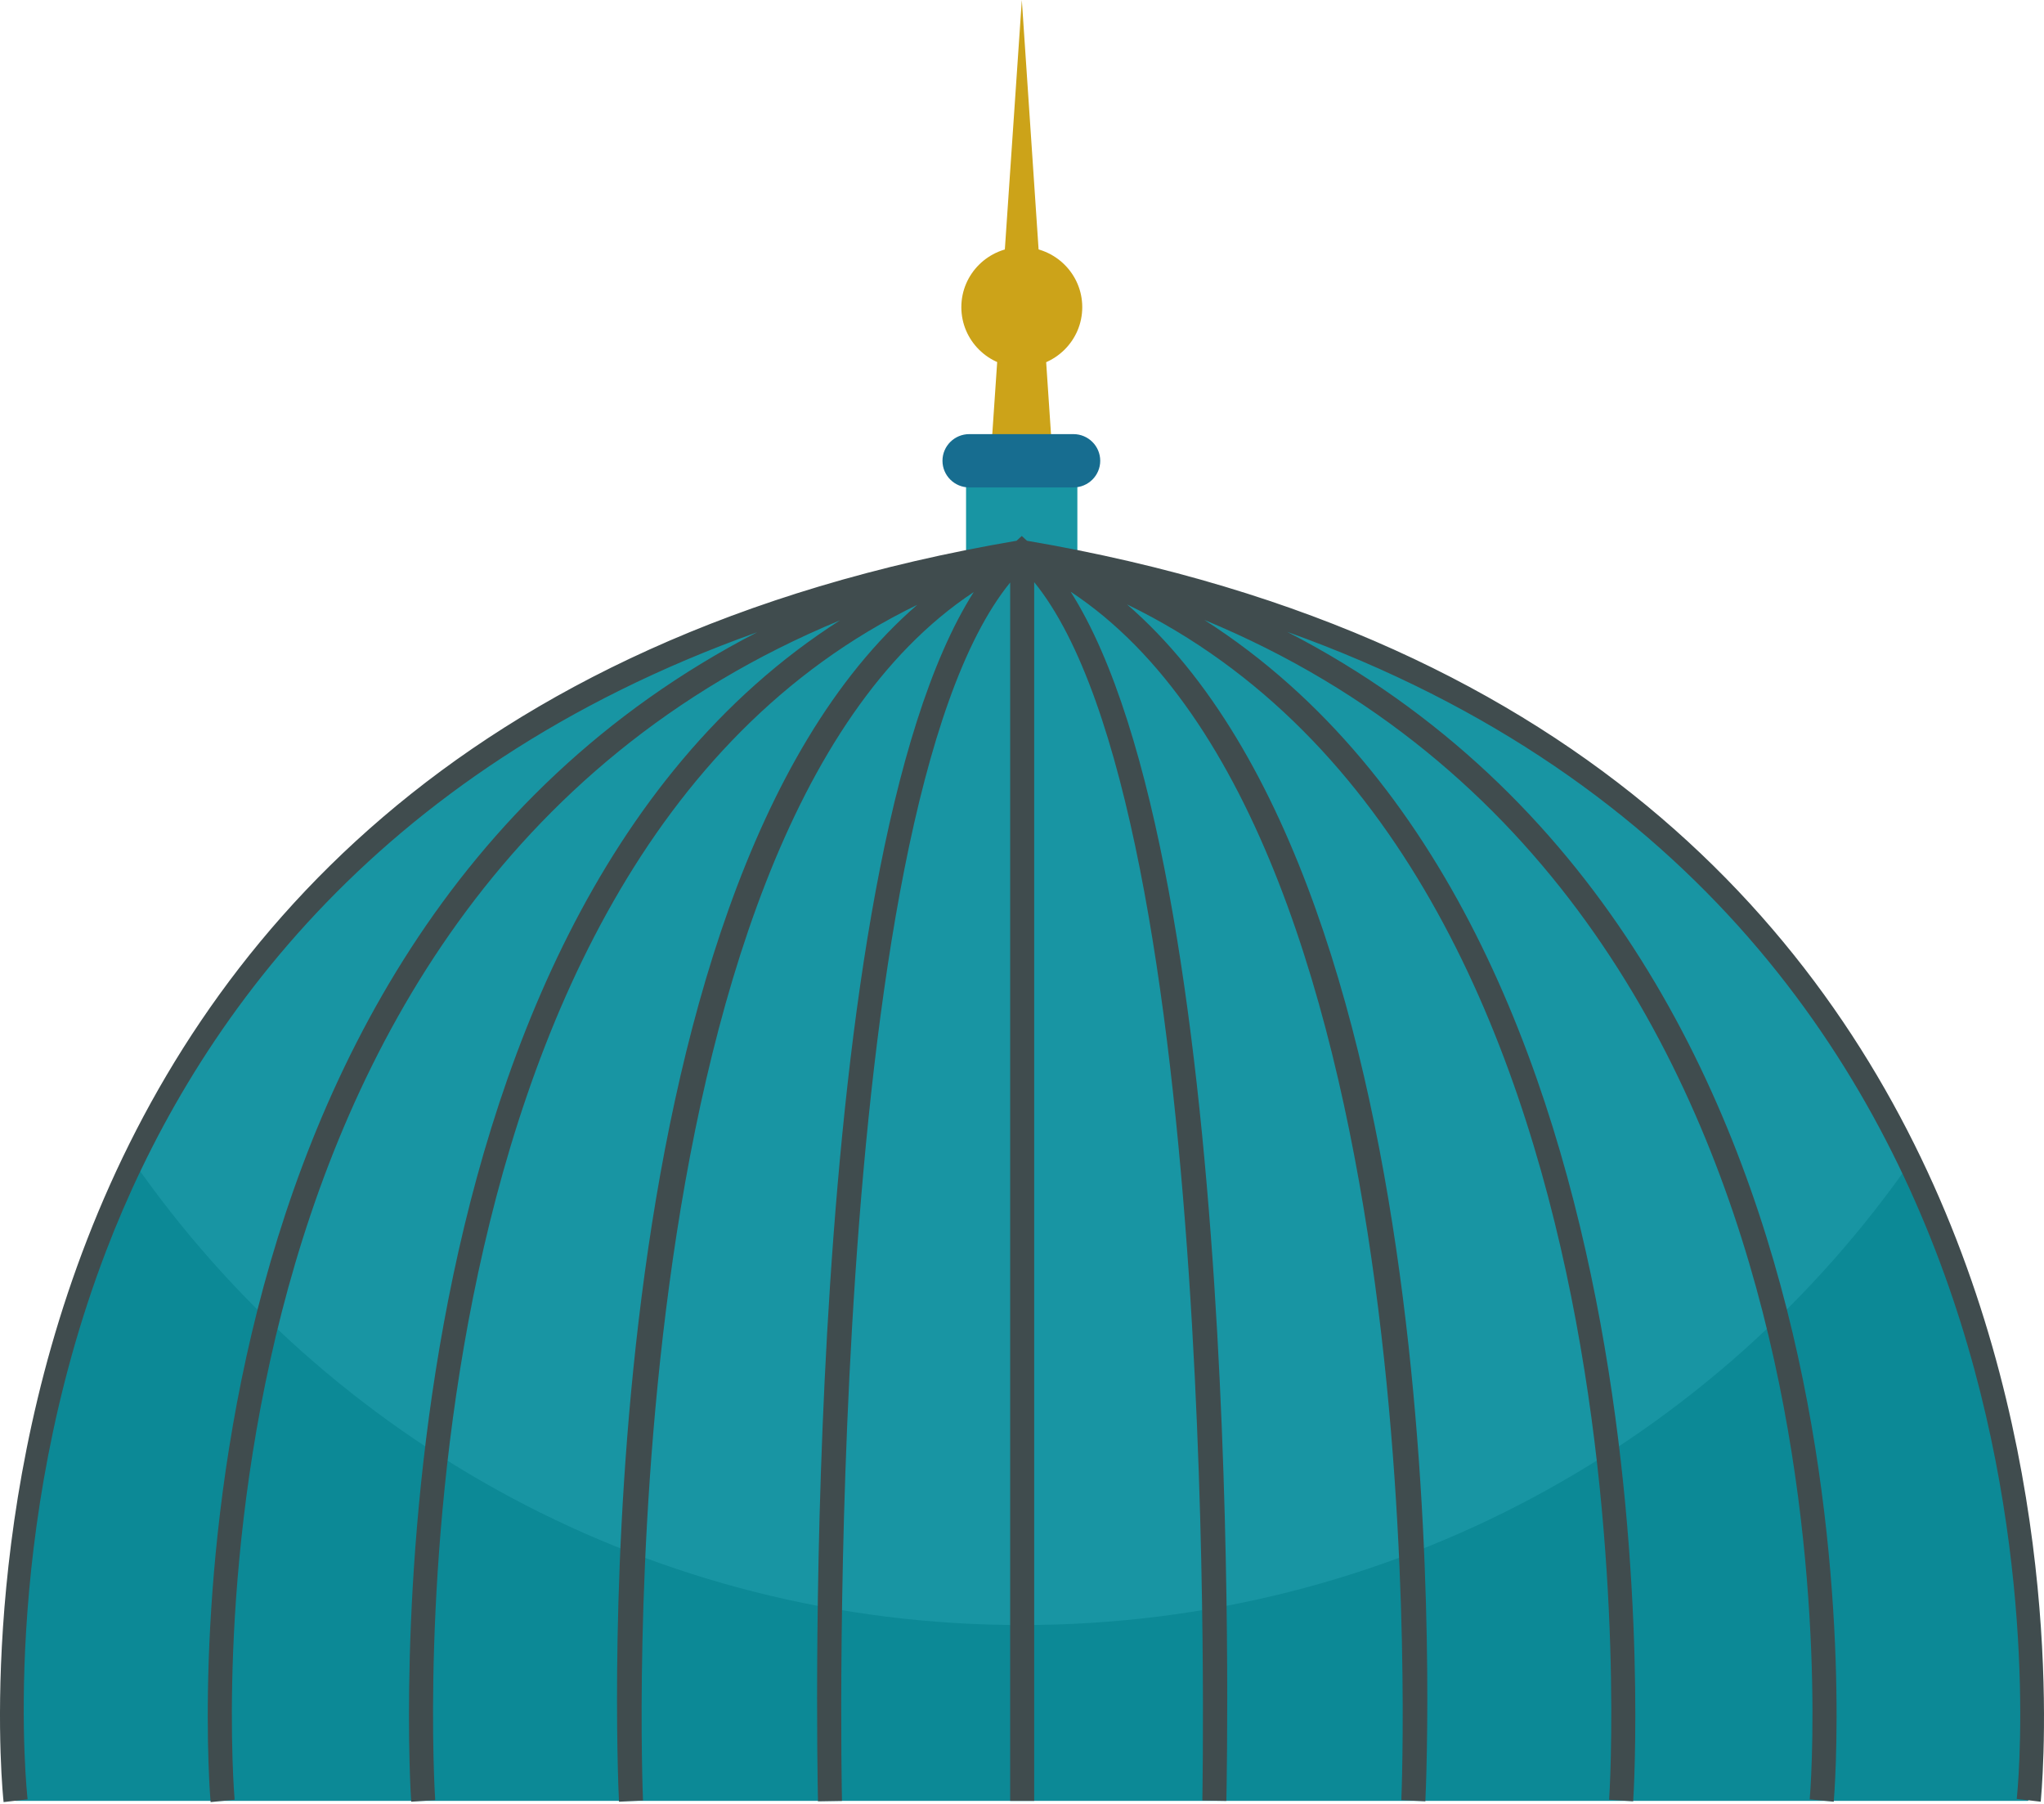 <?xml version="1.0" encoding="UTF-8"?> <svg xmlns="http://www.w3.org/2000/svg" width="596" height="526" viewBox="0 0 596 526" fill="none"> <path d="M297.95 0L288.844 133.746H306.939L297.95 0Z" fill="#CCA319"></path> <path d="M314.143 138.504H281.688V198.823H314.143V138.504Z" fill="#1895A3"></path> <path d="M312.988 126.555H282.634C278.315 126.555 274.812 130.035 274.812 134.327C274.812 138.619 278.315 142.098 282.634 142.098H312.988C317.308 142.098 320.81 138.619 320.81 134.327C320.81 130.035 317.308 126.555 312.988 126.555Z" fill="#176D90"></path> <path d="M297.941 107.065C307.677 107.065 315.57 99.223 315.57 89.549C315.57 79.875 307.677 72.033 297.941 72.033C288.205 72.033 280.312 79.875 280.312 89.549C280.312 99.223 288.205 107.065 297.941 107.065Z" fill="#CCA319"></path> <path d="M297.949 161.006C-32.09 216.453 4.451 525.009 4.451 525.009H591.33C591.33 525.009 627.871 216.453 297.949 161.006Z" fill="#1895A3"></path> <path d="M297.963 473.739C190.324 473.739 95.293 420.032 38.555 338.137C-6.509 431.399 4.582 524.894 4.582 524.894H591.461C591.461 524.894 602.552 431.399 557.488 338.137C500.633 420.148 405.602 473.739 297.963 473.739Z" fill="#0C8996"></path> <path d="M299.451 157.642L297.933 156.25L296.415 157.642C-31.989 213.437 0.699 522.225 1.049 525.357L8.054 524.545C7.937 523.733 -0.585 447.058 30.936 364.699C54.986 301.828 107.288 224.805 220.764 184.322C40.509 277.352 61.173 522.573 61.407 525.357L68.412 524.661C68.178 521.877 46.463 262.968 244.93 180.842C103.785 271.088 119.663 522.457 119.896 525.241L126.901 524.777C126.667 521.877 109.739 252.877 267.462 176.318C169.63 260.996 179.903 513.525 180.487 525.241L187.492 524.893C187.375 521.993 175.934 243.945 283.923 172.606C233.022 252.645 238.276 513.293 238.509 525.125L245.514 525.009C245.397 521.993 239.677 237.217 294.547 169.822V525.009H301.552V169.706C356.422 237.101 350.585 521.993 350.585 524.893L357.59 525.009C357.823 513.177 363.077 252.645 312.176 172.49C420.165 243.829 408.724 521.877 408.608 524.777L415.612 525.125C416.196 513.525 426.47 260.996 328.637 176.202C486.36 252.761 469.432 521.761 469.198 524.661L476.203 525.125C476.437 522.341 492.197 270.972 351.169 180.726C549.636 262.852 527.921 521.761 527.688 524.545L534.693 525.241C534.926 522.457 555.59 277.236 375.335 184.206C614.897 269.928 588.395 521.645 588.045 524.429L595.05 525.241C595.167 522.341 627.855 213.553 299.451 157.642Z" fill="#404C4E"></path> </svg> 